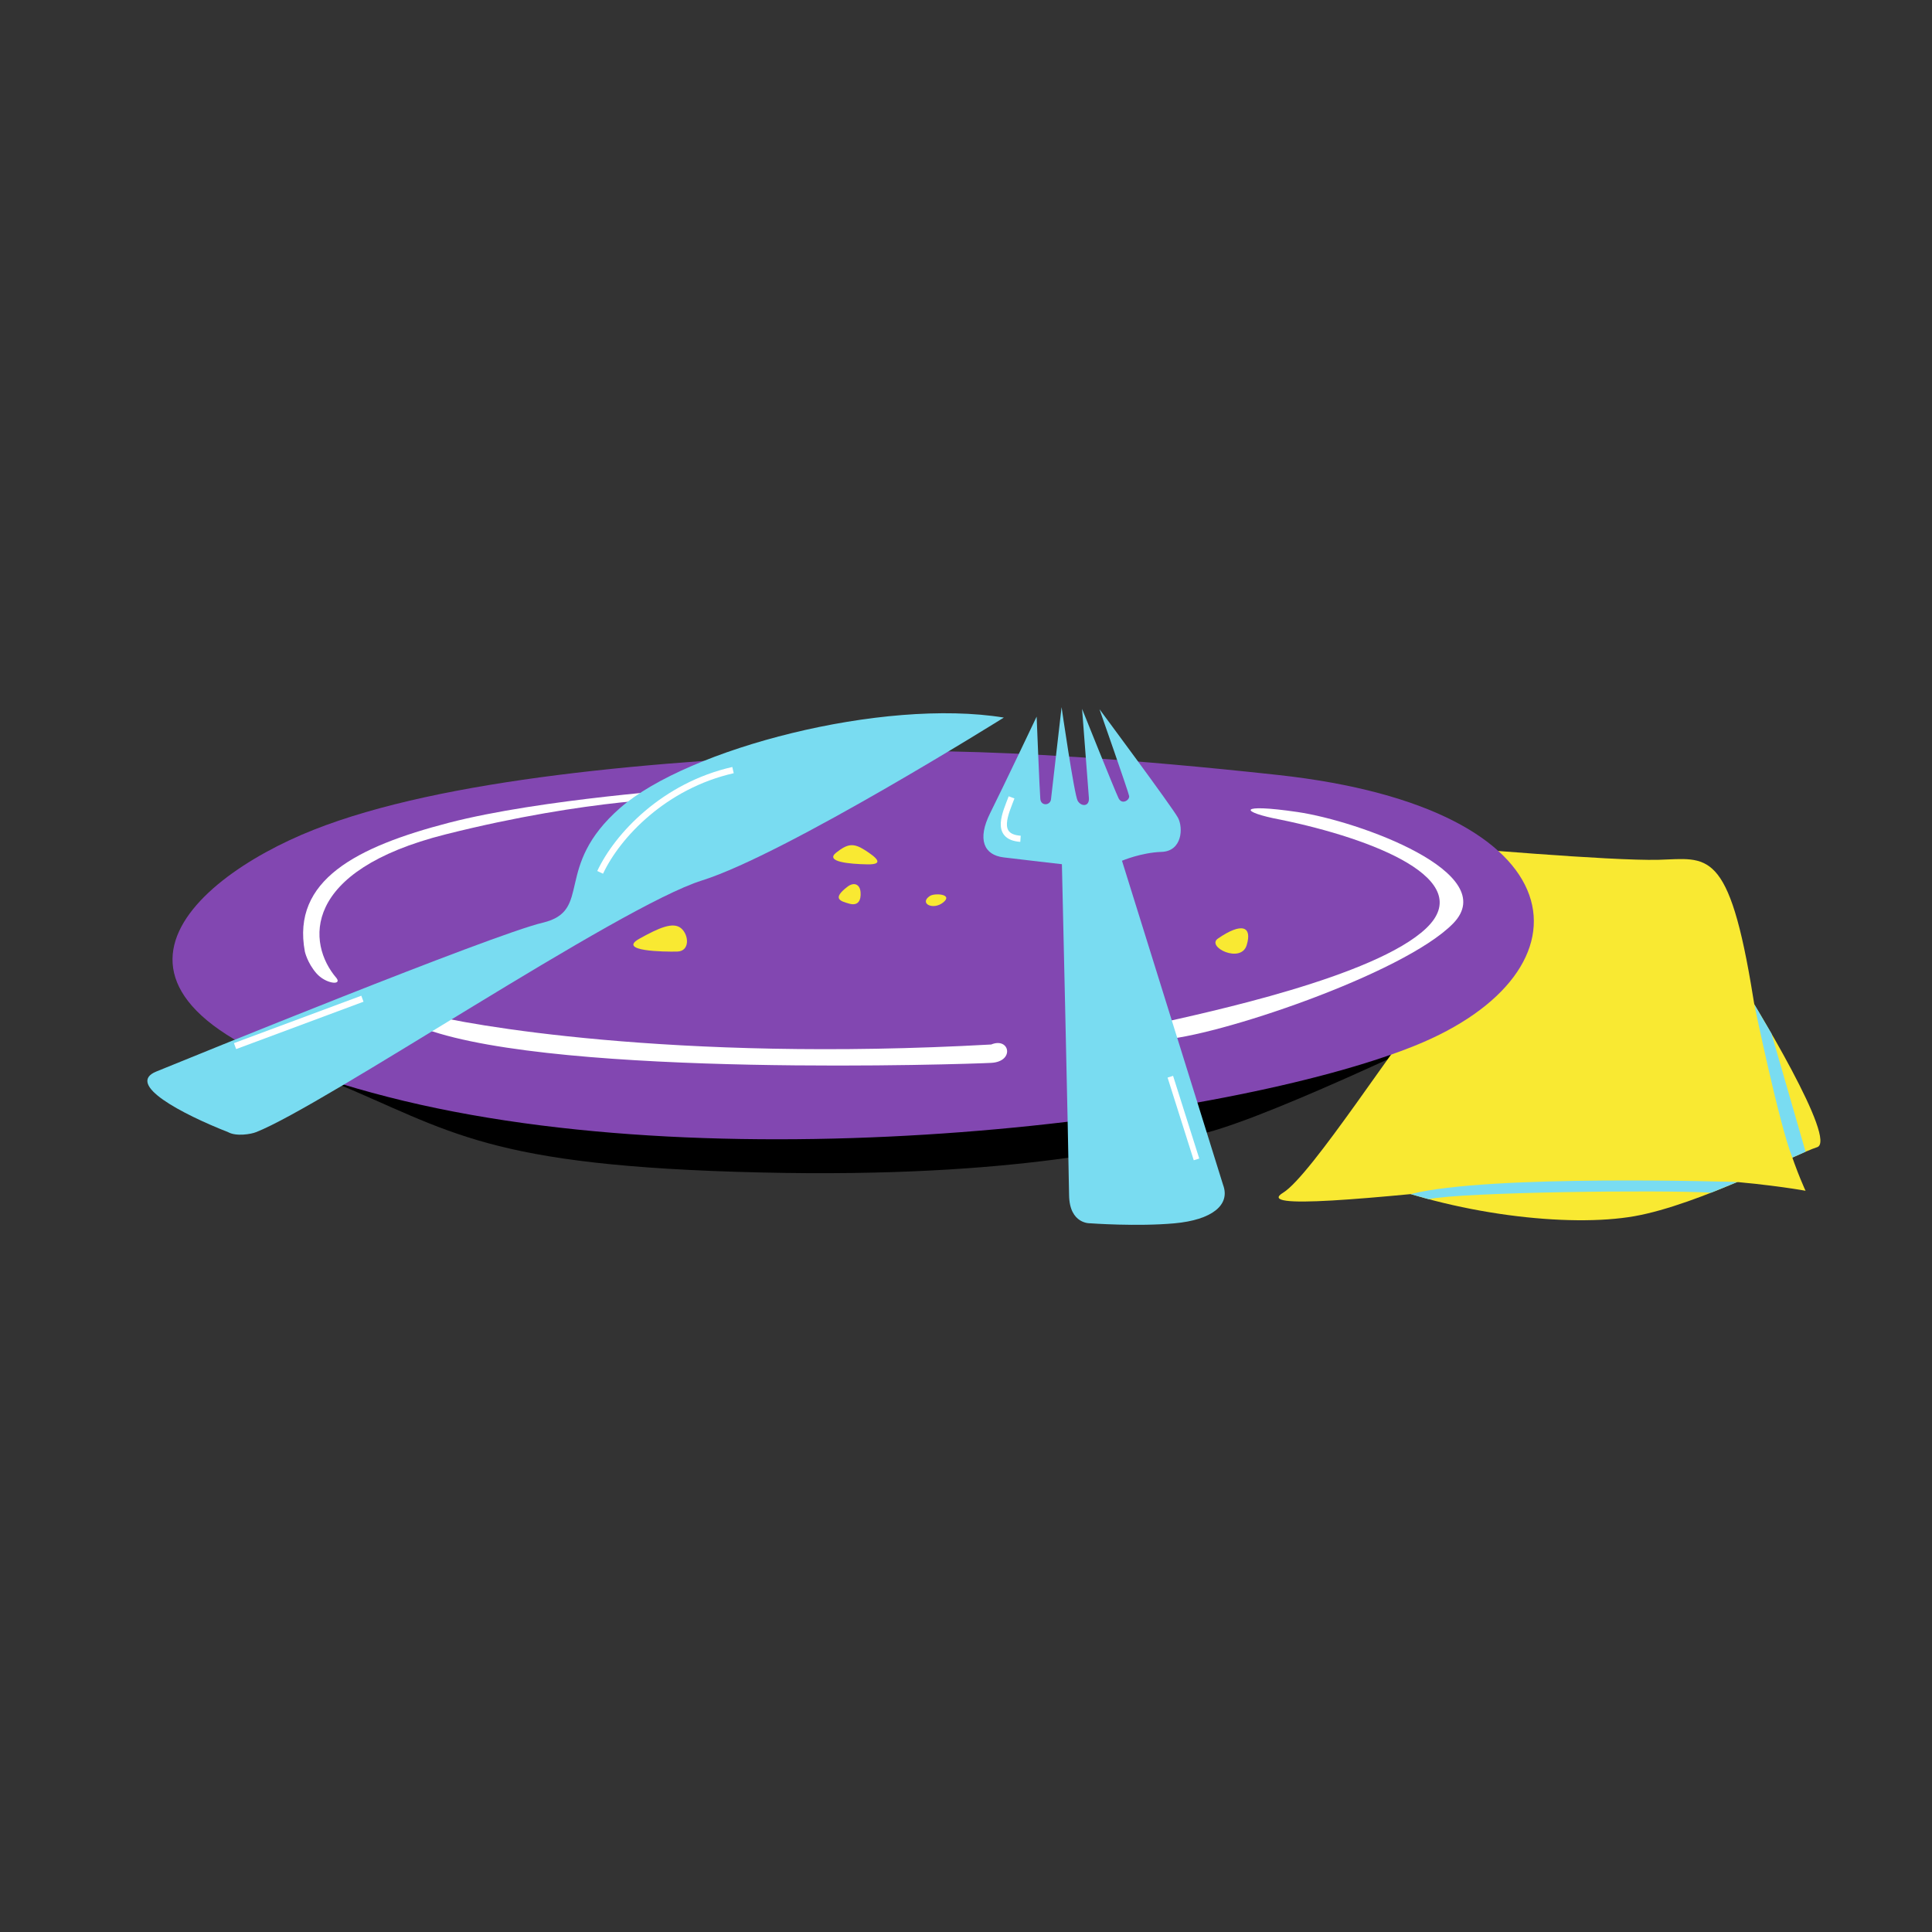 <?xml version="1.0" encoding="UTF-8"?><svg id="Layer_1" xmlns="http://www.w3.org/2000/svg" viewBox="0 0 1080 1080"><rect x="0" y="0" width="1080" height="1080" fill="#333333" stroke="none"/><defs><style>.cls-1{fill:#f9e932;}.cls-2{fill:#fff;}.cls-3{fill:#8247b1;}.cls-4{fill:#79dcf1;}.cls-5{stroke-width:3.22px;}.cls-5,.cls-6,.cls-7{fill:none;stroke:#fff;stroke-miterlimit:10;}.cls-6{stroke-width:3.44px;}.cls-7{stroke-width:3.56px;}</style></defs><path d="M185.25,604.44c67.29,27.85,86.13,47.41,239.93,50.98,145.94,3.39,211.24-15.65,242.7-20.8,31.46-5.15,139.56-57.32,139.56-57.32l-622.18,27.14Z"/><path class="cls-1" d="M801.53,557.74c-19.6,22.57-68.56,99.43-84.27,108.99-15.71,9.56,44.99,3.84,132.11-5.44,87.12-9.28,159.96,4.36,159.96,4.36,0,0-17.87-36.77-29.28-107.91-13.57-84.64-25.74-77.83-52.88-77.11-26.91,.71-116.37-7.15-116.37-7.15l-9.28,84.26Z"/><path class="cls-1" d="M760.82,657.72c52.13,21.42,116.4,28.56,152.82,22.14,36.42-6.43,90.69-34.99,102.12-38.56,11.43-3.57-32.85-77.12-49.27-102.83-16.42-25.71-205.67,119.26-205.67,119.26Z"/><path class="cls-3" d="M476.94,420.84c-110.69,4.28-229.58,14.5-301.71,43.07-72.13,28.56-150.55,99.98,41.48,149.25,192.03,49.27,471.25,12.85,574.08-28.56,102.83-41.42,93.55-132.83-76.41-151.39-169.96-18.57-237.45-12.36-237.45-12.36Z"/><path class="cls-1" d="M357.34,524.79c10.95-6.1,18.92-9.64,23.39-5.89,4.46,3.75,5,12.85-2.14,13.03-7.14,.18-33.74-.18-21.24-7.14Z"/><path class="cls-1" d="M467.49,476.58c6.19-4.85,9.46-5.53,15.89-1.43,6.43,4.11,11.43,8.21,1.43,8.03-10-.18-23.92-1.43-17.32-6.61Z"/><path class="cls-1" d="M473.74,495.69c-8.73,6.68-4.09,8.03,.99,9.46,5.08,1.43,6.68-1.96,6.33-6.43-.36-4.46-3.68-5.82-7.32-3.03Z"/><path class="cls-1" d="M519.8,500.86c-6.2,4.13,1.79,8.21,7.5,3.57,5.71-4.64-4.82-5.36-7.5-3.57Z"/><path class="cls-1" d="M680.83,524.66c-6.72,4.63,12.85,14.23,16.07,3.7,3.21-10.53-2.68-12.93-16.07-3.7Z"/><path class="cls-2" d="M188.09,546.74c-16.6-19.28-19.82-59.99,61.06-80.34s134.88-20.35,134.88-20.35l4.38-5.36s-86.23,5.89-137.65,19.28c-51.42,13.39-87.84,32.02-80.34,71.98,0,0,1.34,6.22,6.43,12.11,5.09,5.89,14.46,6.96,11.25,2.68Z"/><path class="cls-2" d="M238.08,566.74c20.71,5.71,137.14,27.14,316.01,17.14,10.34-4.28,13.29,9.56,0,10.27-13.29,.71-240.31,8.3-316.01-18.84v-8.57Z"/><path class="cls-2" d="M645.84,572.45c28.56-6.43,122.83-26.37,151.39-53.53,28.56-27.16-29.28-50.01-81.41-60.72-22.85-4.28-24.57-9.28,9.5-4.28,34.07,5,114.76,34.06,86.91,62.38s-133.54,63.66-163.53,64.91l-2.86-8.74Z"/><path class="cls-4" d="M143.05,632.91c38.08-14.86,202.88-126.17,249.39-140.74,46.51-14.57,168.71-91.04,168.71-91.04-67.8-11.04-176.59,17.34-214.43,50.45-37.84,33.11-14.98,57.49-43.36,64.22-28.38,6.73-198.66,76.1-216.01,83.2-17.34,7.1,14.19,23.65,40.21,33.9,4.53,2.51,12.87,1.09,15.49,0Z"/><path class="cls-4" d="M597.62,668.01c-.29-23.47-4.01-184.92-4.01-184.92,0,0-21.76-2.47-32.63-3.81-10.88-1.34-14.89-9.93-7.44-24.82,7.44-14.89,25.95-53.87,25.95-53.87,0,0,1.66,41.81,2.05,46.01s5.59,3.66,5.97,.23c.38-3.44,5.92-51.53,5.92-51.53,0,0,7.06,48.85,8.97,52.29,1.91,3.44,6.68,3.44,6.3-1.53-.38-4.96-3.82-49.81-3.82-49.81,0,0,18.51,46.18,20.42,50,1.91,3.82,6.28,.99,5.89-1.3s-16.58-48.51-16.58-48.51c0,0,40.84,54.96,43.89,60.69,3.05,5.73,2.29,18.7-9.16,19.08-11.45,.38-22.14,4.96-22.14,4.96l56.52,181.22c4.16,11.15-6.14,19.54-27.13,21.45-20.99,1.91-46.95,0-46.95,0,0,0-11.82,.76-12.02-15.84Z"/><path class="cls-4" d="M956.59,666.7c-29.44-1.62-138.7-.32-158.01,3.63l-9.97-2.82c43.76-11.21,182.51-6.75,182.51-6.75l-14.53,5.94Z"/><path class="cls-4" d="M980.65,561.41s13.88,67.13,21.28,85.69l7.4-3.28-19.05-66.02-9.63-16.4Z"/><path class="cls-7" d="M335.49,487.65c9.69-20.67,35.85-48.44,74.27-57.16"/><line class="cls-7" x1="131.39" y1="584.78" x2="202.59" y2="558.29"/><line class="cls-5" x1="668.85" y1="648.11" x2="654.22" y2="601.89"/><path class="cls-6" d="M565.47,445.74c-3.13,8.45-10.01,22.07,5,23.16"/></svg>